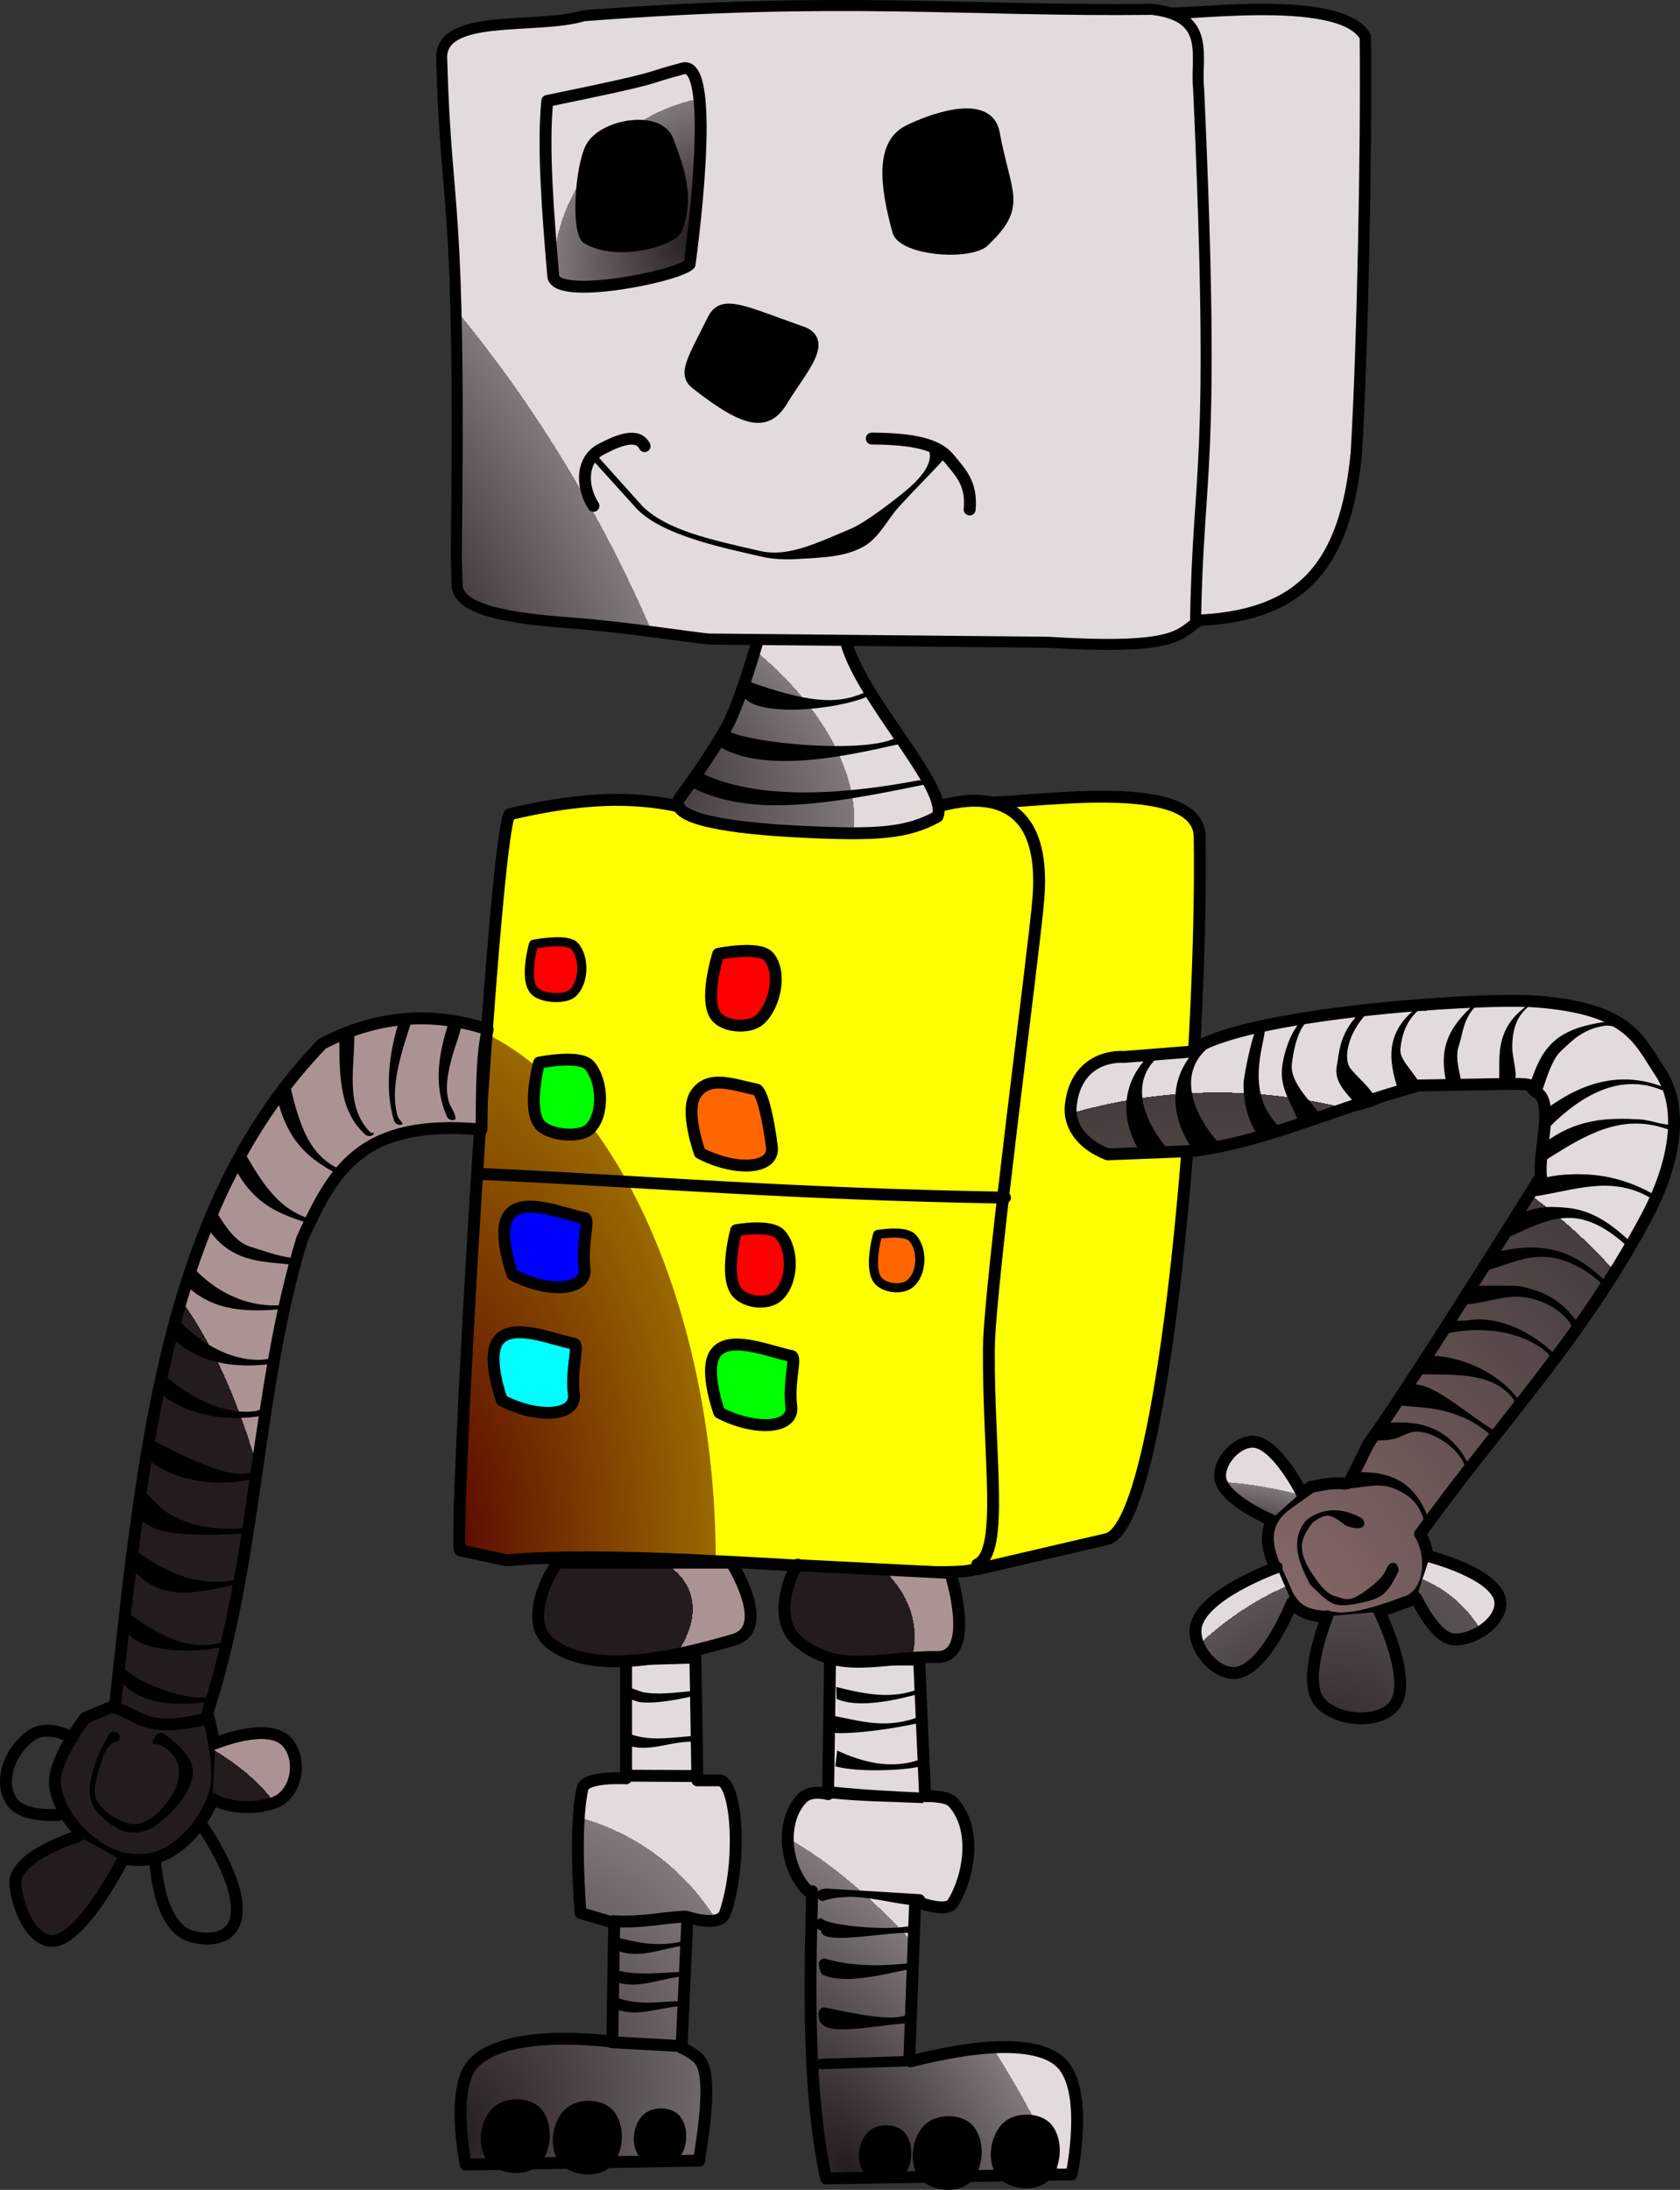 <?xml version="1.0" encoding="UTF-8"?>
<svg version="1.1" viewBox="0 0 565.48 736.89" xmlns="http://www.w3.org/2000/svg" xmlns:xlink="http://www.w3.org/1999/xlink">
<rect x="0" y="0" width="565.48" height="736.89" fill="#333333" stroke="none"/>
<defs>
<linearGradient id="a">
<stop stop-color="#241c1c" offset="0"/>
<stop stop-color="#817979" offset="1"/>
<stop stop-color="#e3dbdb" offset="1"/>
</linearGradient>
<linearGradient id="b">
<stop stop-color="#241c1c" offset="0"/>
<stop stop-color="#241c1c" offset="1"/>
<stop stop-color="#ac9393" offset="1"/>
</linearGradient>
<radialGradient id="m" cx="593.38" cy="803.16" r="103.57" gradientTransform="matrix(1.74 -.083 .084 1.771 -661.3 -577.9)" gradientUnits="userSpaceOnUse">
<stop stop-color="#916f6f" offset="0"/>
<stop stop-color="#453d3d" offset="1"/>
<stop stop-color="#e3dbdb" offset="1"/>
</radialGradient>
<radialGradient id="l" cx="445.39" cy="763.72" r="15.668" gradientTransform="matrix(3.317 .284 -.099 1.156 -961.72 -248.48)" gradientUnits="userSpaceOnUse" xlink:href="#a"/>
<radialGradient id="k" cx="103.13" cy="771.15" r="74.832" gradientTransform="matrix(.776 -.091 .209 1.784 -174.93 -575.21)" gradientUnits="userSpaceOnUse" xlink:href="#b"/>
<radialGradient id="j" cx="62.479" cy="887.08" r="50.803" gradientTransform="matrix(1.885 .075 -.042 1.068 -47.698 -82.581)" gradientUnits="userSpaceOnUse" xlink:href="#b"/>
<radialGradient id="i" cx="325.62" cy="926.44" r="48.314" gradientTransform="matrix(1.608,1.148,-1.415,1.981,967.34,-1246)" gradientUnits="userSpaceOnUse" xlink:href="#a"/>
<radialGradient id="h" cx="419.38" cy="950.36" r="50.702" gradientTransform="matrix(1.076 -.626 1.373 2.358 -1440.9 -1002)" gradientUnits="userSpaceOnUse" xlink:href="#a"/>
<radialGradient id="g" cx="237.1" cy="853.81" r="37.769" gradientTransform="matrix(1.275 -.472 .264 .714 -315.2 299.72)" gradientUnits="userSpaceOnUse" xlink:href="#b"/>
<radialGradient id="f" cx="306.67" cy="804.58" r="31.403" gradientTransform="matrix(1.23 .07 -.059 1.036 -32.006 -60.809)" gradientUnits="userSpaceOnUse" xlink:href="#b"/>
<radialGradient id="e" cx="235.32" cy="501.77" r="45.87" gradientTransform="matrix(1.952 .877 -.529 1.176 29.412 -301.3)" gradientUnits="userSpaceOnUse" xlink:href="#a"/>
<radialGradient id="d" cx="242.51" cy="545.49" r="130.53" gradientTransform="matrix(.753 1.292 -.546 .318 267.12 -37.865)" gradientUnits="userSpaceOnUse" xlink:href="#a"/>
<radialGradient id="c" cx="245.65" cy="345.59" r="28.113" gradientTransform="matrix(1.313,-1.315,1.059,1.058,-426.05,281.28)" gradientUnits="userSpaceOnUse" xlink:href="#a"/>
<radialGradient id="o" cx="431.32" cy="1055.8" r="126.66" gradientTransform="matrix(.773 -.035 .063 1.375 21.87 -411.86)" gradientUnits="userSpaceOnUse">
<stop stop-color="#500" offset="0"/>
<stop stop-color="#9a6800" offset=".998"/>
<stop stop-color="#ff0" offset="1"/>
</radialGradient>
<radialGradient id="n" cx="460.97" cy="861.83" r="53.318" gradientTransform="matrix(.889 .663 -.956 1.283 879.22 -562.53)" gradientUnits="userSpaceOnUse">
<stop stop-color="#241c1c" offset="0"/>
<stop stop-color="#5b5353" offset="1"/>
<stop stop-color="#e3dbdb" offset="1"/>
</radialGradient>
</defs>
<g transform="translate(-28.512 -244.02)">
<path d="m307.9 802.44-0.666 45.319s-5.71-1.683-8.664 1.333c-7.463 7.62-5.906 22.824 1.333 30.657 1.515 1.64 1.999 0.666 1.999 0.666-1.009 34.776-1.325 68.859 4.665 96.636l82.64-1.333s6.203-29.057-3.999-37.988c-12.694-11.114-50.65 0.318-50.65 0l1.999-53.983s10.44 4.262 12.663 0.666c5.754-9.308 8.093-25.333 0-33.989-2.172-2.323-9.33-1.999-9.33-1.999l-1.999-45.985z" fill="url(#h)" stroke="#000" stroke-linecap="round" stroke-linejoin="round" stroke-width="4"/>
<path d="m262.58 801.78 0.666 41.32 7.331 1e-5c5.883 1e-5 8.004 26.91 1.999 44.652-1.722 5.09-12.663 1.333-12.663 1.333l-1.999 43.986s3.896 1.611 5.998 3.999c5.503 6.25-0.407 33.379 0 33.989l-78.641 1.333s-5.008-24.659 1.999-33.323c10.709-13.241 47.318-7.997 47.318-7.997l0.666-39.987-11.33-3.332s-2.407-28.602 0.666-41.986c0.945-4.114 14.662-3.332 14.662-3.332v-39.987z" fill="url(#i)" stroke="#000" stroke-linecap="round" stroke-linejoin="round" stroke-width="4"/>
<g transform="translate(-250.51,-265.15)" fill="url(#o)" stroke="#000" stroke-linecap="round" stroke-linejoin="round" stroke-width="4">
<path d="m605.05 778.62c4.114 4.114 77.393-11.624 77.778 12.121 1.151 70.949-11.105 231.66-31.313 236.36l-43.434 10.101"/>
<path d="m571.76 781.49c8.845-0.608-3.121 4.731 26.535-1.823 9.882-2.184 33.172-4.403 30.236 31.928-1.321 16.844-16.498 130.29-16.656 151.29-0.273 36.348 5.305 68.351-3.921 72.723 6.474 8.204-106.24-6.211-158.35-1.394l-15.734-3.359c-2.453-0.524 11.268-240.19 16.718-247.71 18.954-4.412 37.908-6.855 56.863-2.614"/>
</g>
<path d="m269.08 699.77c4.4-7.154 18.846-0.724 25.774 0.515 1.974 0.353-1.067 8.226 0 17.011 0.936 7.71-12.519 8.223-24.228 2.062 0 0-5.086-13.832-1.546-19.589z" fill="#0f0" stroke="#000" stroke-linecap="round" stroke-linejoin="round" stroke-width="4"/>
<path d="m195.89 695.64c4.4-7.154 18.846-0.724 25.774 0.515 1.974 0.353-1.067 8.226 0 17.011 0.936 7.71-12.519 8.223-24.228 2.062 0 0-5.086-13.832-1.546-19.589z" fill="#0ff" stroke="#000" stroke-linecap="round" stroke-linejoin="round" stroke-width="4"/>
<path d="m199.49 653.37c4.4-7.154 18.846-0.724 25.774 0.515 1.974 0.353-1.067 8.226 0 17.011 0.936 7.71-12.519 8.223-24.228 2.062 0 0-5.086-13.832-1.546-19.589z" fill="#00f" stroke="#000" stroke-linecap="round" stroke-linejoin="round" stroke-width="4"/>
<path d="m276.3 658.01s11.688-2.256 14.949 1.546c4.48 5.224 4.133 16.071-1.031 20.62-3.363 2.961-10.318 2.219-13.403-1.031-4.851-5.112-0.515-21.135-0.515-21.135z" fill="#f00" stroke="#000" stroke-linecap="round" stroke-linejoin="round" stroke-width="4"/>
<g transform="translate(-2.937,18.336)" stroke="#000" stroke-linecap="round" stroke-linejoin="round">
<path d="m265.48 594.09c4.4-7.154 13.583-3.063 20.511-1.824 1.974 0.353 4.196 10.566 5.263 19.35 0.936 7.71-12.519 8.223-24.228 2.062 0 0-5.086-13.832-1.546-19.589z" fill="#f60" stroke-width="4"/>
<path d="m273.21 546.67s13.735-2.841 16.996 0.962c4.48 5.224 2.087 16.656-3.078 21.204-3.363 2.961-11.196 2.512-14.28-0.739-4.851-5.112 0.362-21.427 0.362-21.427z" fill="#f00" stroke-width="4"/>
<path d="m212.9 583.27s13.735-2.841 16.996 0.962c4.48 5.224 5.011 16.948-0.154 21.497-3.363 2.961-13.242 1.927-16.327-1.323-4.851-5.112-0.515-21.135-0.515-21.135z" fill="#0f0" stroke-width="4"/>
<path d="m211.02 543.45s11.25-2.267 13.818 0.568c3.528 3.895 3.255 12.567-0.812 15.958-2.648 2.208-10.172 1.655-12.6-0.769-3.82-3.811-0.406-15.758-0.406-15.758z" fill="#f00" stroke-width="3.065"/>
</g>
<path d="m323.91 659.44s9.204-1.682 11.771 1.153c3.528 3.895 3.255 11.983-0.812 15.374-2.648 2.208-8.125 1.655-10.554-0.769-3.82-3.811-0.406-15.758-0.406-15.758z" fill="#f60" stroke="#000" stroke-linecap="round" stroke-linejoin="round" stroke-width="3.065"/>
<path d="m191 639.08c58.241 2.683 102.13 6.672 175.79 7.951" fill="none" stroke="#000" stroke-linecap="round" stroke-linejoin="round" stroke-width="3.996"/>
<path d="m337.01 812.64c-8.332 2.985-16.21 1.775-27.016-0.95l0.125 4c9.332 4.285 27.909-2 27.948-1.692z" color="#000000" style="block-progression:tb;text-indent:0;text-transform:none"/>
<path d="m338.43 821.5c-11.673 4.631-19.855 1.636-30.166-0.254l-0.646 5.254c-0.491 1.522 15.149 0.671 30.68-2.8z" color="#000000" style="block-progression:tb;text-indent:0;text-transform:none"/>
<path d="m338.67 835.91c-9.865 3.765-19.783 1.147-28.347-2.825l-0.646 5.285c9.955 2.823 33.404 0.598 29.406-1.031z" color="#000000" style="block-progression:tb;text-indent:0;text-transform:none"/>
<path d="m308.81 845.22-0.406 3.969c10.767 1.092 20.754 1.104 30.86 1.583l-0.17-3.52c-10.095-0.478-19.632-0.951-30.281-2.031z" color="#000000" style="block-progression:tb;text-indent:0;text-transform:none"/>
<path d="m305.18 879.75c-0.958 0.163-1.716 1.112-1.662 2.082 0.053 0.97 0.911 1.83 1.881 1.887 11.123-3.684 21.648 1.016 32.469 1.562 1.047 0.049 2.045-0.859 2.094-1.906s-0.859-1.925-1.907-1.974l-31.389-1.891c-0.135-0.014-1.351 0.226-1.486 0.24z" color="#000000" style="block-progression:tb;text-indent:0;text-transform:none"/>
<path d="m304.87 889.53c-1.039 0.02-1.969 0.976-1.961 2.015s0.953 1.98 1.992 1.985c-0.769 6.278 28.644-1.201 32.469 1.531 1.11 0.184 0.352-0.755 0.406-1.879s0.904-2.168-0.218-2.09c-5.11 3.436-31.194 0.954-32.469-1.562-0.073-4e-3 -0.146-4e-3 -0.219 0z" color="#000000" style="block-progression:tb;text-indent:0;text-transform:none"/>
<path d="m305.74 903.06c-0.924 0.12-1.679 1.016-1.64 1.947s0.626 3.56 1.556 3.602c11.068 4.995 37.318-6.141 29.052-0.236 0.99 0.057 1.943-0.791 2-1.781 0.057-0.99-0.791-1.943-1.781-2-9.604 1.085-19.567 1.234-28.812-1.531-0.125-0.013-0.25-0.013-0.375 0z" color="#000000" style="block-progression:tb;text-indent:0;text-transform:none"/>
<path d="m305.93 919.53c-0.99-9e-3 -1.899 0.885-1.907 1.875-8e-3 0.99 0.286 3.697 1.276 3.705 2.922 4.146 21.354-0.178 29.412-0.268 1.025 0.14 2.075-0.724 2.135-1.757s-0.881-2.013-1.916-1.993c-3.667 4.056-19.208 0.344-28.812-1.531-0.062-0.014-0.125-0.024-0.188-0.031z" color="#000000" style="block-progression:tb;text-indent:0;text-transform:none"/>
<path d="m304.93 938.56 28.136-0.911" fill="none" stroke="#000" stroke-linecap="round" stroke-linejoin="round" stroke-width="3.512"/>
<path d="m239.93 811.69c-1.038 0.015-1.972 0.962-1.972 2s0.934 1.985 1.972 2 2.545 0.875 3.869 1.073c6.265 0.938 18.194-2.079 18.194-2.079 1.047 0.049 1.606-1.106 2.094-2.034 0.686-1.302-1.75-3.7-2.925 0.452-5.69 0.481-11.542 1.368-16.589 0.242 0 0-4.58-1.658-4.643-1.655z" color="#000000" style="block-progression:tb;text-indent:0;text-transform:none"/>
<path d="m239.4 827.16c-1.039 0.02-1.969 0.976-1.961 2.015s0.953 1.98 1.992 1.985c7.344 2.886 15.197-1.476 22.413-1.005 1.047 0.049 1.663 1.178 1.712 0.13s-0.859-2.045-1.907-2.094c-7.344 0.473-14.688 2.008-22.031-1.031-0.073-4e-3 -0.146-4e-3 -0.219 0z" color="#000000" style="block-progression:tb;text-indent:0;text-transform:none"/>
<path d="m239.39 841.53 22.809 0.127" stroke="#000" stroke-linecap="round" stroke-linejoin="round" stroke-width="4"/>
<path d="m234.88 890.49c9.99 0.614 16.152-1.196 24.228-1.54" stroke="#000" stroke-linecap="round" stroke-linejoin="round" stroke-width="4"/>
<path d="m235.81 895.97c-1.039 4e-3 -1.984 0.945-1.992 1.985-8e-3 1.039 1.431 2.377 2.47 2.397 7.226 3.097 15.343-0.831 22.569-1.646 1.107 0.188 1.379 1.805 1.441 0.684s-0.993-2.172-2.114-2.107c-8.988 2.081-15.464 0.215-22.156-1.312-0.073-4e-3 -0.146-4e-3 -0.219 0z" color="#000000" style="block-progression:tb;text-indent:0;text-transform:none"/>
<path d="m235.68 906.94c-1.047 0.073-1.933 1.093-1.86 2.141 0.074 1.047 1.094 1.933 2.141 1.859 7.354 2.646 15.345-1.365 22.699-1.921 1.048 0.025 1.387 1.64 1.412 0.593 0.025-1.048-0.907-2.023-1.955-2.047-7.552 0.279-15.431 1.319-22.031-0.625-0.135-0.014-0.271-0.014-0.406 0z" color="#000000" style="block-progression:tb;text-indent:0;text-transform:none"/>
<path d="m235.49 916.09c-0.955 0.153-1.72 1.087-1.682 2.054 0.038 0.967 0.874 1.837 1.838 1.915 7.696 3.017 15.437-0.889 22.822-0.979 1.047 0.057 1.543 1.448 1.6 0.401s-0.844-2.052-1.891-2.109c-7.438 0.151-14.875 1.696-22.312-1.281-0.125-0.012-0.25-0.012-0.375 0z" color="#000000" style="block-progression:tb;text-indent:0;text-transform:none"/>
<path d="m234.36 931.22 23.197 1.286" stroke="#000" stroke-linecap="round" stroke-linejoin="round" stroke-width="4"/>
<path d="m196.21 954.42c3.291-2.767 10.007-2.676 12.887 0.515 3.691 4.09 3.187 12.951-1.031 16.496-3.574 3.003-11.042 2.13-13.918-1.546-3.204-4.096-1.919-12.118 2.062-15.465z" stroke="#000" stroke-linejoin="round" stroke-width="4"/>
<path d="m341.58 960.09c3.291-2.767 10.007-2.676 12.887 0.515 3.691 4.09 3.187 12.951-1.031 16.496-3.574 3.003-11.042 2.13-13.918-1.546-3.204-4.096-1.919-12.118 2.062-15.465z" stroke="#000" stroke-linejoin="round" stroke-width="4"/>
<path d="m367.87 959.57c3.291-2.767 10.007-2.676 12.887 0.515 3.691 4.09 3.187 12.951-1.031 16.496-3.574 3.003-11.042 2.13-13.918-1.546-3.204-4.096-1.919-12.118 2.062-15.465z" stroke="#000" stroke-linejoin="round" stroke-width="4"/>
<path d="m220.44 954.93c3.291-2.767 10.007-2.676 12.887 0.515 3.691 4.09 3.187 12.951-1.031 16.496-3.574 3.003-11.042 2.13-13.918-1.546-3.204-4.096-1.919-12.118 2.062-15.465z" stroke="#000" stroke-linejoin="round" stroke-width="4"/>
<path d="m246.6 956.94c2.335-2.024 7.102-1.958 9.146 0.377 2.62 2.992 2.262 9.476-0.732 12.069-2.536 2.197-7.837 1.559-9.878-1.131-2.274-2.997-1.362-8.866 1.463-11.315z" stroke="#000" stroke-linejoin="round" stroke-width="4"/>
<path d="m322.37 962.61c2.335-2.024 7.102-1.958 9.146 0.377 2.62 2.992 2.262 9.476-0.732 12.069-2.536 2.197-7.837 1.559-9.878-1.131-2.274-2.997-1.362-8.866 1.463-11.315z" stroke="#000" stroke-linejoin="round" stroke-width="4"/>
<path d="m192.66 590.4c-18.77-6.07-36.92-4.79-55.69 4.82-52.552 54.56-60.273 135.81-69.743 222.69l-10.084 4.202s-11.086 14.474-10.084 22.689c1.16 9.511 9.138 18.285 17.647 22.689 5.479 2.835 12.838 3.318 18.487 0.84 8.375-3.674 14.922-12.278 17.647-21.008 2.683-8.594-2.521-26.891-2.521-26.891 16.812-51.165 16.311-108.94 31.933-159.66 10.351-22.38 19.372-40.486 60.315-36.645 0.257-10.921-0.188-23.305 2.093-33.721z" fill="url(#k)" stroke="#000" stroke-linejoin="round" stroke-width="4"/>
<path d="m181.31 586.47c-0.77 0.088-1.462 0.665-1.688 1.406-3.366 10.25-5.367 20.939-0.781 31.656 0.324 1.073 1.67 1.701 2.701 1.26 1.031-0.44-1.015-4.008-1.566-4.984-4.044-9.451 5.215-26.131 3.428-26.682 0.448-1.266-0.758-2.796-2.094-2.656z" color="#000000" style="block-progression:tb;text-indent:0;text-transform:none"/>
<path d="m164.75 585.62c-0.781 0.076-1.489 0.656-1.719 1.406-3.404 10.361-5.199 23.272-1.906 34 0.26 1.056 1.499 1.754 2.537 1.431 1.038-0.323-0.861-1.601-1.246-2.618-2.898-9.44 1.205-21.755 4.428-31.562 0.448-1.266-0.758-2.796-2.094-2.656z" color="#000000" style="block-progression:tb;text-indent:0;text-transform:none"/>
<path d="m144.59 590.03c-0.973 0.092-1.801 0.992-1.812 1.969-0.133 7.871 0.017 14.411 1.188 19.969 1.171 5.558 3.45 10.199 7.5 13.844 0.785 0.704 2.14 0.629 2.844-0.156 0.704-0.785-2.344-0.24-0.992-0.468-9.266-9.008-5.076-23.422-5.59-34.044 0.04-1.133-2.009-1.219-3.138-1.112z" color="#000000" style="block-progression:tb;text-indent:0;text-transform:none"/>
<path d="m123.19 609.94c-1.093 0.16-1.909 1.363-1.656 2.438 3.811 17.15 12.374 22.027 19.719 26.312 0.908 0.532 2.218 0.19 2.75-0.719 0.532-0.908-1.948-0.793-2.857-1.325-7.449-4.346-11.407-11.351-14.993-27.488-0.196-0.995-1.959 0.636-2.963 0.782z" color="#000000" style="block-progression:tb;text-indent:0;text-transform:none"/>
<path d="m109.56 635.06c-1.307 0.167-2.138 1.865-1.469 3 6.887 12.232 15.641 14.731 24.656 17.75 1.008 0.414 2.305-0.176 2.655-1.208 0.35-1.032-2.222-0.389-3.274-0.673-9.155-3.066-14.693-10.414-21.012-21.638-0.384-0.711-0.756 2.66-1.556 2.769z" color="#000000" style="block-progression:tb;text-indent:0;text-transform:none"/>
<path d="m99 653c-1.293 0.212-2.068 1.919-1.375 3.031 3.911 6.52 8.876 9.752 13.969 11.312 5.093 1.561 10.246 1.624 15 2.25 1.039 0.139 2.111-0.68 2.25-1.719 0.139-1.039-1.155-0.448-2.194-0.587-5.065-0.667-9.531-2.418-13.9-3.756s-7.749-5.659-11.212-11.431c-0.4-0.71-1.737 0.77-2.54 0.9z" color="#000000" style="block-progression:tb;text-indent:0;text-transform:none"/>
<path d="m93.488 671.09c-0.75 0.073-2.86 2.27-3.114 2.98-0.254 0.709-0.063 1.557 0.47 2.089 9.618 9.785 22.269 9.19 32.531 8.406 1.113 0.022 2.121-1.047 2.034-2.157s-1.013 0.605-2.109 0.801c-10.171 0.776-20.562-3.249-28.9-11.732-0.411-0.438-0.314-0.437-0.912-0.387z" color="#000000" style="block-progression:tb;text-indent:0;text-transform:none"/>
<path d="m86.75 689.56c-0.763 0.029-1.488 0.537-1.776 1.244-0.288 0.707-0.125 1.577 0.401 2.131 9.589 10.649 23.373 11.349 33.875 10.125 1.047-0.123 1.889-1.187 1.766-2.234-0.123-1.047-1.9 0.487-2.947 0.61-9.94 1.159-21.353-4.266-29.725-13.563-0.392-2.827-0.996 1.663-1.594 1.688z" color="#000000" style="block-progression:tb;text-indent:0;text-transform:none"/>
<path d="m82.562 708.66c-0.749 0.123-1.401 0.709-1.604 1.44-0.202 0.731 0.056 1.569 0.635 2.06 8.963 7.938 22.124 10.12 33.5 8.531 1.039-0.147 3.038-1.464 2.891-2.503-0.147-1.039-2.414 0.525-3.453 0.672-10.443 1.458-22.32-4.732-30.075-11.601-0.44-0.402-1.304 1.309-1.894 1.4z" color="#000000" style="block-progression:tb;text-indent:0;text-transform:none"/>
<path d="m79.614 728.73c-0.938 0.02-2.98 0.618-3.114 1.547-0.134 0.928-0.122 3.362 0.772 3.646 4.323 4.983 18.556 12.082 36.934 7.652 1.121 0.065 1.938-1.936 1.876-3.057s-0.999-0.219-2.106-0.031c-5.72 7.011-37.313-12.185-34.362-9.757z" color="#000000" style="block-progression:tb;text-indent:0;text-transform:none"/>
<path d="m75.688 746.53c-0.862-9e-3 -1.692 0.605-1.937 1.431-0.245 0.826 0.117 1.794 0.844 2.256 2.619 1.743-6.137 1.972 5.287 7.797 4.931 2.515 17.188 2.946 31.838 1.953 1.047-0.073 1.933-1.093 1.86-2.141-0.074-1.047-1.598 0.42-2.645 0.494-14.314 0.971-20.995-2.534-25.027-4.634-4.489-2.338-10.829-11.167-9.094-6.781-0.326-0.234-0.724-0.367-1.125-0.375z" color="#000000" style="block-progression:tb;text-indent:0;text-transform:none"/>
<path d="m74.188 766.38c-0.829 0.048-1.594 0.668-1.813 1.469-0.219 0.801-0.38 3.068 0.308 3.532 10.349 13.167 24.633 7.742 36.379 5.593 1.031-0.188 1.798-1.297 1.609-2.328-0.188-1.031-1.802 0.892-2.832 1.08-11.148 2.03-21.368-1.2-32.34-8.98-0.376-0.272-0.849-0.407-1.312-0.375z" color="#000000" style="block-progression:tb;text-indent:0;text-transform:none"/>
<path d="m71.688 787.38c-0.859 0.051-1.644 0.718-1.833 1.558-0.189 0.839 0.235 1.778 0.989 2.192-0.139 7.764 20.458 10.277 33.438 6.812 1.101-0.178 1.902-1.416 1.613-2.493-0.289-1.077-1.938 0.941-2.98 1.338-11.523 3.08-21.535-3.098-30.07-9.127-0.345-0.207-0.754-0.307-1.156-0.281z" color="#000000" style="block-progression:tb;text-indent:0;text-transform:none"/>
<path d="m68.969 804.94c-0.896 0.05-1.708 0.776-1.859 1.66-0.151 0.884 0.375 1.839 1.203 2.183 7.721 9.745 20.213 9.21 32.438 7.719 1.087-0.052 0.835-1.135 0.716-2.217-0.119-1.082-0.081-1.937-1.153-1.752 1.46 6.358-22.207 0.616-30.375-7.406-0.301-0.142-0.637-0.207-0.969-0.188z" color="#000000" style="block-progression:tb;text-indent:0;text-transform:none"/>
<path d="m67.636 818.81c7.747 2.503 10.001 8.302 29.531 3.735" fill="none" stroke="#000" stroke-linecap="round" stroke-linejoin="round" stroke-width="4"/>
<path d="m66.75 826.69c-0.646 0.04-1.261 0.414-1.594 0.969 0 0-2.749 4.498-4.656 9.906-0.954 2.704-1.721 5.646-1.781 8.531-0.06 2.885 0.628 5.84 2.812 7.969 0.822 0.801 2.016 2.205 3.207 3.09 1.637 1.217 3.496 2.388 5.336 2.997 3.681 1.218 7.766 0.42 10.957-1.931 5.707-4.204 8.812-8.301 10.469-11.406 1.507-2.825 1.766-4.783 1.812-5.156h0.031c0.009-0.043-0.008-0.082 0-0.125 0.001-0.011 0.031-0.156 0.031-0.156h-0.031c0.324-1.902-0.21-3.722-1.062-5.281-0.895-1.638-2.134-3.097-3.375-4.344-2.481-2.493-5.062-4.219-5.062-4.219-0.862-0.686-2.294-0.464-2.908 0.452-0.613 0.916-2.459 3.501 0.689 2.861 13.802 6.164 4.574 20.868-3.137 25.501-5.357 3.104-8.164 0.7-12.043-1.042-7.479-5.42-7.354-7.888-3.204-20.293 1.735-4.92 5.321-5.259 5.321-5.259 0.39-0.619 0.401-1.456 0.029-2.085-0.372-0.629-1.112-1.022-1.841-0.978z" color="#000000" style="block-progression:tb;text-indent:0;text-transform:none"/>
<g fill="url(#j)" stroke="#000" stroke-linecap="round" stroke-linejoin="round" stroke-width="4">
<path d="m101 830.64s17.738-7.402 24.048-0.481c5.635 6.181 3.201 18.273-4.81 20.682-11.824 3.555-20.463-1.495-20.201-1.443"/>
<path d="m96.674 858.53s14.386 20.432 11.062 31.744c-1.818 6.187-8.713 7.075-14.91 5.291-11.045-3.181-12.024-25.01-12.024-25.01"/>
<path d="m69.74 870.08c-0.128 0.194-14.916 29.365-25.01 26.934-7.352-1.771-10.614-13.856-11.062-18.758-0.89-9.732 21.163-16.353 21.163-16.353"/>
<path d="m48.578 854.68s-12.666 1.277-16.353-4.81c-4.352-7.184 0.148-17.584 7.215-22.124 5.502-3.535 13.467 0.962 13.467 0.962"/>
</g>
<path d="m407.01 599.68 22.38-1.781c15.59-12.652 96.583-18.368 116.12-16.874 31.451 2.405 34.481 12.691 41.832 23.742 8.946 13.451 3.639 33.284-4.522 48.615-22.352 41.992-50.876 71.229-76.314 106.84 4.811 7.914 3.367 21.147-5.653 23.177 0 0-14.956 6.122-22.612 5.088-6.349-0.858-13.214 0.012-16.959-9.045-3.662-8.856-11.778-20.579 0.565-29.395l7.914-5.653c13.492-3.059 11.619 0.939 13.73-3.211 14.33-28.179-12.178 19.851 63.715-101.37-0.969-8.668 4.547-24.658-1.344-28.202-5.94-3.572 7.618-3.058-39.922-2.324-33.247 9.422-50.499 18.538-75.749 22.046l-28.83 1.131c-9.7-3.769-13.047-10.556-12.436-16.393 1.352-12.919 10.517-16.797 18.089-16.393z" fill="url(#m)" stroke="#000" stroke-linecap="round" stroke-linejoin="round" stroke-width="4"/>
<path d="m453.41 589.03c-1.804-5.334-6.242 16.398-6.312 19.568-0.054 6.668 1.572 13.604 5.844 18.812 0.647 0.857 1.325-0.392 2.156-1.072 0.831-0.68 5.895-1.363 5.183-2.167-15.951-13.513-2.694-35.267-6.87-35.142z" color="#000000" style="block-progression:tb;text-indent:0;text-transform:none"/>
<path d="m487.19 584.53c-0.52 0.028-1.026 0.27-1.375 0.656-6.54 6.945-6.454 12.723-7.375 17.719-0.926 5.023 3.015 8.826 7.016 13.232 0.303 1.006-0.772 1.852 0.234 1.55 1.006-0.303 6.835-1.494 6.532-2.5-1.533-5.103-8.847-10.045-9.845-12.875-1.299-3.682 0.12-10.834 6.169-17.259-2.259-2.46 5.3e-4 0.43-0.337-0.305s-0.213-0.276-1.02-0.218z" color="#000000" style="block-progression:tb;text-indent:0;text-transform:none"/>
<path d="m506.34 582.84c-0.387 0.038-0.761 0.193-1.062 0.438-5.597 4.259-8.002 9.239-8.375 14.219-0.373 4.98 1.089 9.834 2.594 14.531 0.319 0.998 1.155 0.437 1.486-0.557 0.586-1.761 6.353-0.282 6.034-1.28-1.483-4.628-7.441-9.053-7.144-13.031 0.298-3.979 1.721-9.86 6.606-13.578 0.722-0.506 2.27 1.361 1.958 0.536-0.313-0.824-1.221-1.378-2.097-1.278z" color="#000000" style="block-progression:tb;text-indent:0;text-transform:none"/>
<path d="m526.53 580.91c-0.474 0.038-0.932 0.24-1.281 0.562-5 4.436-8.126 8.439-9.656 12.812-1.53 4.374-1.376 8.921-0.25 14.156 0.167 1.155 1.417 2.03 2.559 1.791 1.142-0.239 2.632-1.888 2.322-3.013-1.04-4.834-1.797-8.108-0.601-11.528 1.196-3.419 1.331-9.255 6.038-13.431 0.696-0.58 3.385 0.803 3.039-0.035-0.346-0.837-1.269-1.397-2.171-1.316z" color="#000000" style="block-progression:tb;text-indent:0;text-transform:none"/>
<path d="m545.81 580.53c-0.388 5e-3 -0.773 0.126-1.094 0.344-2.459 1.576-4.413 3.152-5.969 4.781-3.205 3.356-4.666 7.146-5.215 10.714-0.55 3.567-0.3 6.903-0.409 10.661-0.38 1.394 0.89 2.03 1.938 2.062s3.445-1.024 3.13-1.724c1.397-0.764-0.626-7.564-0.661-10.589-0.141-12.179 6.353-14.565 9.344-16.698 0.752-0.447 1.141 2.74 0.9 1.898-0.24-0.841-1.088-1.468-1.963-1.45z" color="#000000" style="block-progression:tb;text-indent:0;text-transform:none"/>
<path d="m569.47 587.75c-0.042 9e-3 -0.084 0.019-0.125 0.031-8.326 1.187-13.787 3.146-17.688 6.562-3.901 3.416-5.98 8.039-8.031 14.062-0.344 0.99 0.244 2.203 1.234 2.547 0.99 0.344 2.417 1.037 2.76 0.047 1.985-5.828 3.585-10.962 6.662-13.656 3.077-2.694 6.596-7.052 14.557-8.187 0.991-0.172 4.533 0.732 4.422-0.268-0.11-1-2.787-1.187-3.792-1.138z" color="#000000" style="block-progression:tb;text-indent:0;text-transform:none"/>
<path d="m572.75 607.34c-8.78 0.652-16.933 4.656-24.5 10.406-0.834 0.638-1.013 1.978-0.375 2.812 0.638 0.834 1.551 3.148 2.385 2.51 10.668-10.676 23.788-18.012 37.641-12.218 0.965-0.658 2.002 2.892 2.412 1.927 0.409-0.965-0.097-2.216-1.062-2.625-5.721-2.393-11.232-3.204-16.5-2.812z" color="#000000" style="block-progression:tb;text-indent:0;text-transform:none"/>
<path d="m580.29 620.68c-10.427-0.546-21.38-0.452-32.786 8.599-0.994 0.467-1.431 1.842-0.889 2.798 0.542 0.956 1.52 2.78 2.431 2.166 13.557-8.695 25.419-15.519 40.365-10.369 1.047 0.098 2.089 1.797 2.188 0.75s-0.765-2.089-1.812-2.188c-3.557-0.343-6.006-1.572-9.495-1.755z" color="#000000" style="block-progression:tb;text-indent:0;text-transform:none"/>
<path d="m560.44 639.15c-5.054-0.048-9.936 0.35-15.193 2.042-0.998 0.319-1.616 1.518-1.297 2.516 0.319 0.998-0.618 3.324 0.381 3.005 14.182-2.085 26.518-7.372 39.729 0.423 0.901 0.61 0.369 1.58 0.922 0.643 0.554-0.937 2.078-0.81 1.109-1.304-8.702-5.135-17.227-7.244-25.651-7.323z" color="#000000" style="block-progression:tb;text-indent:0;text-transform:none"/>
<path d="m555.56 650.41c-5.701-0.437-10.35-0.78-17.922 3.354-1.012 0.443-3.405 3.527-2.877 4.497 0.529 0.97-0.622 3.243 0.299 2.632 9.039-4.036 15.522-7.76 23.713-6.921 6.375 0.653 12.682 5.041 16.979 9.016 0.769 0.712 1.049 2.581 1.761 1.812 0.712-0.769 0.66-2.116-0.109-2.828-4.389-4.059-9.61-8.53-16.438-10.562-1.707-0.508-3.506-0.854-5.406-1z" color="#000000" style="block-progression:tb;text-indent:0;text-transform:none"/>
<path d="m543 663.81c-3.929 0.091-8.307 0.765-13.25 2.219-1.006 0.294-1.654 1.478-1.36 2.485 0.295 1.006-1.297 3.576-0.291 3.281 9.334-2.745 14.613-5.62 22.078-4.687 6.161 0.77 12.606 4.36 16.708 8.235 0.761 0.72 1.254 3.245 1.974 2.484 0.72-0.761 0.683-2.108-0.078-2.828-4.27-4.033-9.004-7.81-15.25-9.781-3.123-0.986-6.602-1.498-10.531-1.406z" color="#000000" style="block-progression:tb;text-indent:0;text-transform:none"/>
<path d="m534.88 676.66c-13.168-0.107-8.412-0.016-12.557 2.927-1.031 0.188-1.584-0.411-1.396 0.62 0.188 1.031-1.478 3.079-0.447 2.89 8.291-0.38 15.267-3.951 22.692-2.317 5.118 1.126 10.25 3.699 13.526 8.016 0.603 0.903 0.934 2.847 1.801 2.193 0.867-0.654 1.022-2.064 0.319-2.891-3.657-4.819-8.166-8.314-14.062-10.062-2.948-0.874-4.069-1.351-7.74-1.375z" color="#000000" style="block-progression:tb;text-indent:0;text-transform:none"/>
<path d="m521.84 688.41c-11.76-0.434-11.229 6.567-5.594 4.156 13.018-2.564 25.903 0.079 33.26 6.881 0.769 0.72 1.27 3.451 1.99 2.682 0.72-0.769 0.675-2.124-0.094-2.844-6.994-6.503-17.879-12.925-29.562-10.875z" color="#000000" style="block-progression:tb;text-indent:0;text-transform:none"/>
<path d="m508.63 700.2c-1.644 0.036-0.718 2.085-2.375 2.297-1.048 0.12-1.89 1.19-1.758 2.237 0.132 1.047 1.213 1.876 2.258 1.731 12.219 0.191 24.391-0.612 31.167 8.365 0.536 0.963 0.45 2.37 1.366 1.756 0.916-0.613 1.779 0.303 1.092-0.559-6.752-10.003-20.24-16.082-31.75-15.828z" color="#000000" style="block-progression:tb;text-indent:0;text-transform:none"/>
<path d="m500.03 711.19c-11.186 11.253 11.925 0.085 29.531 15.125 0.818 0.654 2.158 3.068 2.812 2.25 0.654-0.818 0.506-2.158-0.312-2.812-12.441-7.394-24.226-20.049-32.031-14.562z" color="#000000" style="block-progression:tb;text-indent:0;text-transform:none"/>
<path d="m502.19 722.75c-3.011-0.219-6.168-0.066-9.469 0.312-1.087 0.052-2.011 1.135-1.892 2.217 0.119 1.082-2.373 3.646-0.233 3.46 10.323 0.136 8.846-2.214 14.078-2.926 4.71-0.641 13.754 4.247 16.608 10.714 0.425 0.957 0.402 5.071 1.36 4.645 0.957-0.425 1.441-1.683 1.016-2.641-3.155-7.146-7.595-11.587-12.938-13.844-2.671-1.128-5.52-1.718-8.531-1.938z" color="#000000" style="block-progression:tb;text-indent:0;text-transform:none"/>
<path d="m484.47 739.47c-0.983 0.175-1.741 1.18-1.64 2.173 0.102 0.993-3.435 5.453-1.37 3.29 6.429-0.303 11.345-2.128 16.38-0.015 4.27 1.792 7.901 4.274 9.724 9.922 0.327 0.998 0.252 5.238 1.25 4.911 0.998-0.327 1.609-1.533 1.281-2.531-1.966-6.09-4.647-10.767-8.812-13.812-4.166-3.046-9.612-4.267-16.594-3.938-0.073-4e-3 -0.146-4e-3 -0.219 0z" color="#000000" style="block-progression:tb;text-indent:0;text-transform:none"/>
<path d="m477.56 752.22c-3.078 3e-3 -6.199 0.95-9.156 3.156-0.115 0.092-0.22 0.197-0.312 0.312-2.725 3.203-3.376 7.035-2.781 10.656 0.595 3.621 2.261 7.145 4.062 10.625 0.101 0.209 0.24 0.401 0.406 0.562 2.066 1.918 4.045 4.126 6.531 5.625 2.376 1.433 5.255 1.178 8.688 0.531 4.498-0.847 7.845-1.757 9.938-4 2.168-2.324 3.259-5.022 4.25-6.75 0.524-0.908-0.734-2.734-0.734-2.734-0.908-0.524-2.211-0.174-2.734 0.734-1.194 2.082-0.843 3.312-6.921 7.922-6.565 4.978-7.84 2.988-10.636 2.354-2.844-0.699-4.971-3.389-6.661-5.729-2.143-2.967-4.82-7.056-4.781-11.078 0.029-2.956 1.844-5.83 3.672-8.073 4.647-3.356 5.962-2.876 10.818 0.818 0.921 0.61 5.011 2.027 6.278 0.357 0.594-0.783 0.057-2.347-0.955-2.789-2.859-1.546-5.891-2.503-8.969-2.5z" color="#000000" style="block-progression:tb;text-indent:0;text-transform:none"/>
<path d="m467.28 587.38c-0.508 0.06-0.989 0.323-1.312 0.719-3.485 4.149-5.442 10.904-5.892 14.969-0.833 7.521 3.116 11.819 5.676 18.937 0.352 0.99 1.101 0.391 2.091 0.04 0.99-0.352 10.061-0.865 6.879-0.912-5.462-6.843-12.058-12.967-11.385-19.042 0.364-3.284 1.446-10.104 4.514-13.756 0.537-0.604-1.236-0.369-1.613-1.084-0.378-0.715 1.845 0.027 1.043 0.13z" color="#000000" style="block-progression:tb;text-indent:0;text-transform:none"/>
<path d="m416.03 599.09c-0.51 0.036-1.002 0.277-1.344 0.656-4.805 5.12-6.991 10.856-7.062 16.531-0.071 5.675 1.915 11.232 5.094 16.281 0.512 0.973 10.94-1.768 9.067-1.73-4.324-4.475-15.944-21.069-2.769-31.792-2.829-1.358-2.179-5e-3 -2.986 0.054z" color="#000000" style="block-progression:tb;text-indent:0;text-transform:none"/>
<path d="m432.54 596.29c-0.51 0.036-1.002 0.277-1.344 0.656-4.805 5.12-6.991 10.856-7.062 16.531-0.071 5.675 1.915 11.232 5.094 16.281 0.512 0.973 10.94-1.768 9.067-1.73-4.324-4.475-15.944-21.069-2.769-31.792-2.829-1.358-2.179-5e-3 -2.986 0.054z" color="#000000" style="block-progression:tb;text-indent:0;text-transform:none"/>
<g fill="url(#n)" stroke="#000" stroke-linecap="round" stroke-linejoin="round" stroke-width="4">
<path d="m509.82 767.81s23.331 6.036 23.712 15.465c0.272 6.731-9.273 12.995-15.98 12.372-6.181-0.574-12.372-13.918-12.372-13.918"/>
<path d="m492.81 786.37s11.934 24.044 4.639 31.96c-5.6 6.077-19.359 4.722-24.743-1.546-6.295-7.328 2.577-28.867 2.577-28.867"/>
<path d="m463.42 783.28s-9.337 23.605-19.589 23.712c-6.579 0.069-13.586-8.407-12.887-14.949 1.212-11.345 27.321-20.62 27.321-20.62"/>
</g>
<path d="m466.52 746.16s-8.598-17.13-16.496-17.011c-5.351 0.08-11.165 6.515-10.825 11.856 0.473 7.421 17.011 14.434 17.011 14.434" fill="url(#l)" stroke="#000" stroke-linecap="round" stroke-linejoin="round" stroke-width="4"/>
<path d="m216.84 769.86c0-2.41-13.55 18.257-3.456 26.782 13.782 11.639 42.486 4.948 62.202-0.864 13.083-3.857-0.864-25.918-0.864-25.918z" fill="url(#g)" stroke="#000" stroke-linejoin="round" stroke-width="4"/>
<path d="m297.19 770.72c0-2.41-10.288 16.952-0.193 25.477 13.782 11.639 27.992 5.196 46.845 5.431 13.639 0.17 4.567-28.316 4.567-28.316z" fill="url(#f)" stroke="#000" stroke-linejoin="round" stroke-width="4"/>
<path d="m421.5 248.09c-0.23 2.187 58.078-7.279 66.585 8.318 0.397 37.763-0.904 104.02-3.027 140.06-3.735 37.92-18.197 55.418-55.646 56.382" fill="#e3dbdb" stroke="#000" stroke-linejoin="round" stroke-width="3.836"/>
<path d="m283.22 460.75s-5.227 18.054-9.371 26.434c-4.465 9.03-16.503 25.315-16.503 25.315-4.722 7.243 18.09 10.275 40.68 11.388 25.707 1.267 35.915 0.534 46.034-5.095 4.171-9.31-25.464-39.241-30.769-58.741" fill="url(#e)" stroke="#000" stroke-linecap="round" stroke-linejoin="round" stroke-width="4"/>
<path d="m177.18 264.29c-1.232-16.243 31.7-10.113 47.836-14.982 86.95-6.674 127.56-1.427 191.35-2.14 20.285 2.45 14.384 16.127 15.599 26.754 5.891 130.45-0.236 126.21-1.04 179.79-5.737 4.18-7.915 9.026-49.916 6.421l-113.35-1.07c-3.389-0.032-27.866-4.033-46.928-5.419-21.516-1.564-38.102-4.47-38.346-12.774l-0.286-9.727c1.562-125.52-3.275-111.23-4.913-166.85z" fill="url(#d)" stroke="#000" stroke-width="3.713"/>
<path d="m334.12 288.19c-8.7 4.478-7.737 17.569-3.18 33.886 2.534 5.618 21.743 7.559 28.234 3.497 13.353-12.508 7.835-15.251 3.819-36.831-2.17-11.658-22.028-4.075-28.873-0.552z" stroke="#000" stroke-width="4"/>
<path d="m212.72 277.98c-1.545 15.72 0.237 37.982 2.01 58.916 0.702 8.293 41.584 0.253 45.892-3.934 0 0 9.759-69.094-2.273-65.909-15.06 3.986-4.139 2.401-45.629 10.927z" fill="url(#c)" stroke="#000" stroke-linejoin="round" stroke-width="4"/>
<path d="m226.51 293.19c-3.647 7.043-5.036 28.857-1.136 31.818 10.818 6.689 30.128 0.833 31.818-3.409 4.376-10.98 0.929-20.711-2.885-30.682-3.67-9.594-23.522-5.983-27.797 2.273z" stroke="#000" stroke-linejoin="round" stroke-width="1.7"/>
<path d="m268.59 351.55c-7.071 14.159-9.922 18.268-5.682 21.591 17.842 13.98 23.984 13.769 29.027 5.323 5.788-9.694 15.311-19.497 6.462-22.631-20.339-7.202-26.596-10.715-29.808-4.283z" stroke="#000" stroke-width="4"/>
<path d="m228.26 414.24c-4.146-6.444-4.155-15.46 2.448-18.969 5.733-3.046 12.381-5.822 14.773-1.136" fill="none" stroke="#000" stroke-linecap="round" stroke-linejoin="round" stroke-width="4"/>
<path d="m321.94 391.6c14.214 0.072 22.218 1.97 26.136 6.818 3.772 4.667 7.626 8.283 6.818 17.045" fill="none" stroke="#000" stroke-linecap="round" stroke-linejoin="round" stroke-width="4"/>
<path d="m343.97 395.06c-9.495-2.221 6.511 0.483-11.793 15.101-7.324 5.849-13.635 10.218-17.051 11.681-12.192 5.175-21.496 9.675-30.638 7.609-17.889-4.043-31.277-7.111-39.531-14.879l-15.804-17.603-0.996 2.029 14.342 15.848c8.415 9.313 29.588 13.532 42.252 16.464 4.08 0.945 8.228 1.067 12.344 0.812 7.529-0.465 15.673-0.518 22.225-4.255 5.178-2.952 7.818-9 11.837-13.402 5.168-5.659 10.665-11.037 15.781-16.719z" color="#000000" style="block-progression:tb;text-indent:0;text-transform:none"/>
<path d="m263.44 503.84c-0.981 0.019-1.877 0.864-1.954 1.843-0.077 0.979-0.976 6.494-0.01 3.365 19.558 9.918 44.728 5.933 78.517-1.084 6.014 5.058-0.183-1.85-2.198-1.378-33.327 6.333-58.012 5.182-73.761-2.683-0.193-0.05-0.394-0.071-0.594-0.062z" color="#000000" style="block-progression:tb;text-indent:0;text-transform:none"/>
<path d="m331.8 490.85c-5.867 7.726-53.746 3.348-59.016-1.413-1.054-0.363-2.345 0.349-2.599 1.436s-1.46 3.759-0.354 3.901c15.836 10.222 45.207 3.214 60.964-0.279 3.467-7.974 0.355 2.199 1.004-3.645z" color="#000000" style="block-progression:tb;text-indent:0;text-transform:none"/>
<path d="m319.25 472.47c0.412 2.662 0.536 4.468 0.377 4.542-9.709 4.363-19.608 3.299-39.658-3.855-1.008-0.414-2.305 0.176-2.655 1.208-0.35 1.032 0.029 3.166 1.081 3.45 3.76 7.946 32.021 5.12 42.272 0.513 2.134-1.258 0.566-6.145-1.417-5.859z" color="#000000" style="block-progression:tb;text-indent:0;text-transform:none"/>
</g>
</svg>
